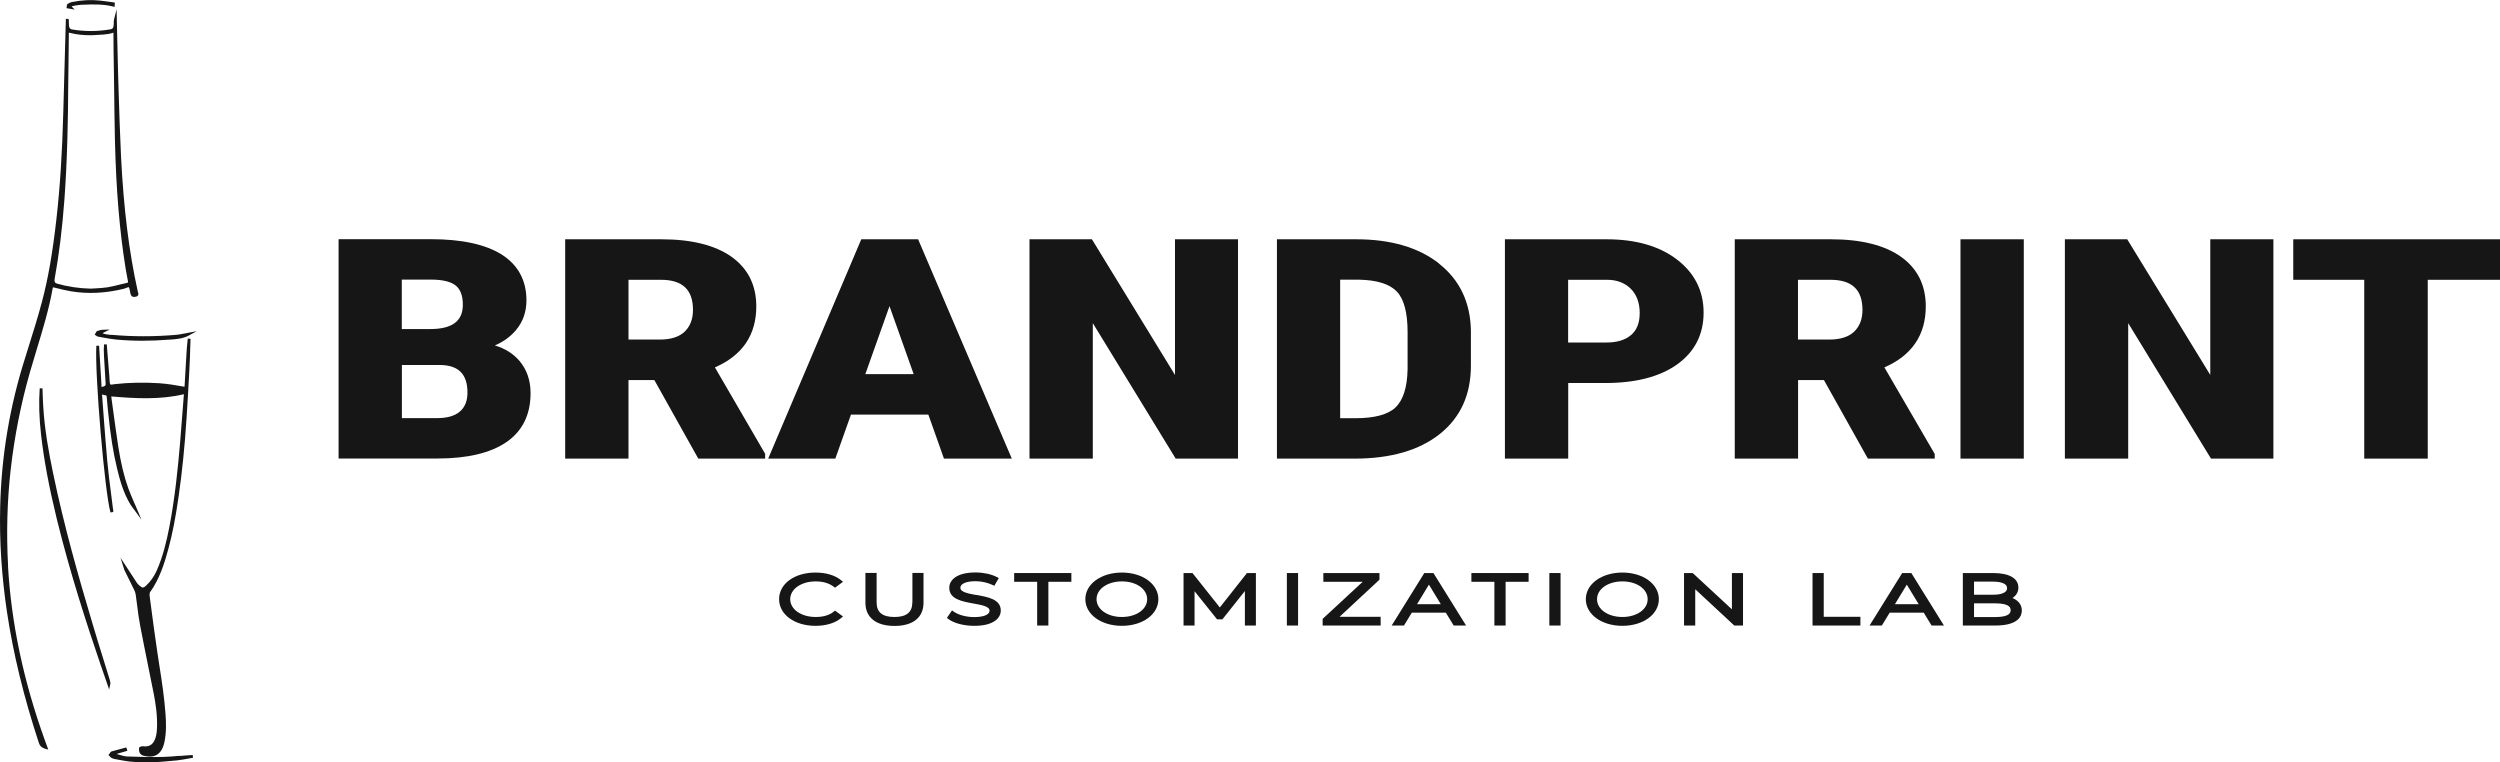 <?xml version="1.0" encoding="UTF-8"?>
<svg id="Livello_2" data-name="Livello 2" xmlns="http://www.w3.org/2000/svg" viewBox="0 0 254.3 77.53">
  <defs>
    <style>
      .cls-1 {
        fill: #161616;
      }
    </style>
  </defs>
  <g id="Livello_1-2" data-name="Livello 1">
    <g>
      <g>
        <path class="cls-1" d="m50.33,35.14c.89-.38,1.61-.91,2.17-1.58.7-.84,1.05-1.85,1.05-3.01,0-2.03-.85-3.6-2.52-4.66-1.64-1.03-4.06-1.56-7.19-1.56h-9.4v22.31h10.05c3.04,0,5.4-.56,7.01-1.66,1.64-1.12,2.47-2.8,2.47-4.99,0-1.29-.38-2.39-1.13-3.28-.62-.73-1.46-1.26-2.52-1.58m-9.45,2h4c1.8.05,2.68.96,2.68,2.8,0,.84-.25,1.47-.76,1.92-.51.45-1.29.68-2.3.68h-3.61v-5.4Zm2.9-3.66h-2.9v-5.03h2.96c1.17,0,2.01.2,2.52.6.49.39.73,1.04.73,1.96,0,1.66-1.08,2.47-3.31,2.47"/>
        <path class="cls-1" d="m76.93,31.17c0-2.18-.86-3.88-2.55-5.07-1.67-1.17-4.06-1.76-7.1-1.76h-9.79v22.31h6.44v-7.99h2.63l4.47,7.99h6.8v-.49l-5.11-8.79c2.79-1.21,4.21-3.3,4.21-6.2m-13-2.71h3.29c2.2,0,3.27,1,3.27,3.07,0,.92-.28,1.65-.83,2.19-.55.54-1.41.82-2.54.82h-3.19v-6.08Z"/>
        <path class="cls-1" d="m87.61,24.34l-9.47,22.31h6.83l1.59-4.48h7.87l1.59,4.48h6.9l-9.53-22.31h-5.78Zm5.34,13.72h-4.93l2.46-6.92,2.46,6.92Z"/>
        <polygon class="cls-1" points="125.93 24.34 119.52 24.34 119.52 38.14 111.07 24.34 104.72 24.34 104.72 46.65 111.16 46.65 111.16 32.87 119.53 46.55 119.59 46.65 125.93 46.65 125.93 24.34"/>
        <path class="cls-1" d="m146.4,26.82c-2.09-1.65-4.93-2.48-8.43-2.48h-8.08v22.31h7.91c3.65,0,6.56-.84,8.65-2.5,2.11-1.67,3.17-4.01,3.17-6.94v-3.55c-.04-2.88-1.13-5.18-3.24-6.84m-4.42,14.62c-.77.73-2.14,1.1-4.07,1.1h-1.57v-14.09h1.96c1.79.04,3.07.44,3.8,1.2.73.76,1.1,2.15,1.1,4.12v3.8c-.04,1.83-.45,3.13-1.22,3.86"/>
        <path class="cls-1" d="m170.58,26.4c-1.78-1.37-4.19-2.06-7.16-2.06h-10.34v22.31h6.44v-7.69h3.78c3.09,0,5.55-.64,7.31-1.9,1.78-1.28,2.68-3.05,2.68-5.26s-.91-4.02-2.71-5.4m-4.66,7.67c-.58.51-1.42.77-2.51.77h-3.9v-6.38h3.96c1.01,0,1.82.32,2.42.92.59.6.9,1.42.9,2.45s-.29,1.73-.86,2.24"/>
        <path class="cls-1" d="m196.79,46.16l-5.11-8.79c2.79-1.21,4.21-3.3,4.21-6.2,0-2.18-.86-3.88-2.55-5.07-1.67-1.17-4.06-1.76-7.09-1.76h-9.79v22.31h6.44v-7.99h2.63l4.47,7.99h6.8v-.49Zm-7.34-14.63c0,.92-.28,1.65-.83,2.19-.55.54-1.41.82-2.54.82h-3.19v-6.08h3.29c2.2,0,3.27,1,3.27,3.07"/>
        <rect class="cls-1" x="199.42" y="24.34" width="6.44" height="22.31"/>
        <polygon class="cls-1" points="224.83 38.14 216.38 24.34 210.04 24.34 210.04 46.65 216.48 46.65 216.48 32.87 224.84 46.55 224.91 46.65 231.25 46.65 231.25 24.34 224.83 24.34 224.83 38.14"/>
        <polygon class="cls-1" points="233.27 24.34 233.27 28.46 240.49 28.46 240.49 46.65 246.95 46.65 246.95 28.46 254.3 28.46 254.3 24.34 233.27 24.34"/>
        <path class="cls-1" d="m84.81,62.22c-.48.37-1.08.54-1.84.54-1.48,0-2.59-.78-2.59-1.81s1.12-1.81,2.59-1.81c.75,0,1.35.18,1.84.54l.13.1.81-.6-.22-.18c-.61-.49-1.52-.76-2.57-.76-2.15,0-3.71,1.14-3.71,2.71s1.59,2.71,3.7,2.71c1.05,0,1.97-.27,2.58-.77l.22-.18-.81-.6-.13.1Z"/>
        <path class="cls-1" d="m92.8,61.29c0,.99-.6,1.47-1.82,1.47s-1.81-.48-1.81-1.47v-3.01h-1.14v3.03c0,1.5,1.08,2.36,2.96,2.36s2.95-.86,2.95-2.36v-3.03h-1.13v3.01Z"/>
        <path class="cls-1" d="m99.34,60.53c-.85-.15-1.65-.3-1.65-.74,0-.41.59-.67,1.54-.67.59,0,1.22.14,1.73.38l.18.09.46-.79-.21-.11c-.56-.29-1.37-.46-2.16-.46-1.97,0-2.67.81-2.67,1.56,0,1.16,1.31,1.39,2.46,1.6.84.15,1.64.29,1.64.73,0,.4-.6.65-1.57.65-.79,0-1.6-.22-2.07-.55l-.18-.13-.52.76.17.13c.54.41,1.56.68,2.61.68,1.99,0,2.7-.8,2.7-1.56,0-1.14-1.3-1.37-2.45-1.58"/>
        <polygon class="cls-1" points="103.16 59.18 105.5 59.18 105.5 63.63 106.64 63.63 106.64 59.18 108.98 59.18 108.98 58.29 103.16 58.29 103.16 59.18"/>
        <path class="cls-1" d="m114.12,58.24c-2.12,0-3.72,1.17-3.72,2.71s1.6,2.71,3.72,2.71,3.71-1.17,3.71-2.71-1.6-2.71-3.71-2.71m2.57,2.71c0,1.03-1.1,1.81-2.57,1.81s-2.58-.78-2.58-1.81,1.11-1.81,2.58-1.81,2.57.78,2.57,1.81"/>
        <polygon class="cls-1" points="124.08 61.79 121.3 58.29 120.39 58.29 120.39 63.63 121.51 63.63 121.51 60.14 123.8 63 124.34 63 126.63 60.12 126.63 63.63 127.75 63.63 127.75 58.29 126.84 58.29 124.08 61.79"/>
        <rect class="cls-1" x="130.9" y="58.29" width="1.14" height="5.34"/>
        <polygon class="cls-1" points="140.25 59.03 140.32 58.96 140.32 58.29 134.61 58.29 134.61 59.18 138.61 59.18 134.54 62.95 134.54 63.63 140.44 63.63 140.44 62.74 136.26 62.74 140.25 59.03"/>
        <path class="cls-1" d="m144.88,58.29l-3.32,5.34h1.25l.8-1.31h3.46l.8,1.31h1.26l-3.32-5.34h-.94Zm-.74,3.17l1.21-1.99,1.21,1.99h-2.41Z"/>
        <polygon class="cls-1" points="149.67 59.18 152.01 59.18 152.01 63.63 153.15 63.63 153.15 59.18 155.49 59.18 155.49 58.29 149.67 58.29 149.67 59.18"/>
        <rect class="cls-1" x="157.6" y="58.29" width="1.14" height="5.34"/>
        <path class="cls-1" d="m165.03,58.24c-2.12,0-3.72,1.17-3.72,2.71s1.6,2.71,3.72,2.71,3.71-1.17,3.71-2.71-1.6-2.71-3.71-2.71m2.57,2.71c0,1.03-1.1,1.81-2.57,1.81s-2.58-.78-2.58-1.81,1.11-1.81,2.58-1.81,2.57.78,2.57,1.81"/>
        <polygon class="cls-1" points="176.17 61.98 172.18 58.29 171.3 58.29 171.3 63.63 172.44 63.63 172.44 59.94 176.41 63.63 177.3 63.63 177.3 58.29 176.17 58.29 176.17 61.98"/>
        <polygon class="cls-1" points="185.51 58.29 184.37 58.29 184.37 63.63 189.24 63.63 189.24 62.74 185.51 62.74 185.51 58.29"/>
        <path class="cls-1" d="m193.49,58.29l-3.32,5.34h1.25l.8-1.31h3.46l.8,1.31h1.26l-3.32-5.34h-.94Zm-.74,3.17l1.21-1.99,1.21,1.99h-2.41Z"/>
        <path class="cls-1" d="m204.71,60.83c.39-.26.6-.62.6-1.06,0-.94-.93-1.48-2.56-1.48h-3.09v5.34h3.28c2.37,0,2.72-.96,2.72-1.53s-.34-1.02-.95-1.27m-2.01-.33h-1.9v-1.34h1.9c.55,0,1.46.09,1.46.67s-.92.67-1.46.67m-1.9.87h2.13c1.59,0,1.59.52,1.59.7s0,.7-1.59.7h-2.13v-1.4Z"/>
      </g>
      <g>
        <path class="cls-1" d="m.82,57.51c-.18-3.3-.09-6.59.27-9.77.38-3.35,1.04-6.68,1.96-9.9.22-.76.45-1.52.68-2.28.61-2.01,1.25-4.09,1.63-6.24.01-.07.03-.09.03-.09,0,0,.02,0,.09.01l.32.08c.46.11.93.23,1.41.31,1.72.29,3.54.2,5.4-.26.07-.02.16-.05.24-.09.07-.03.2-.08.23-.08.08.06.13.35.16.52l.02.1c.03.16.09.27.18.33.13.09.28.05.41.02.1-.02.16-.07.2-.14.06-.11.01-.24-.02-.33,0-.03-.02-.05-.02-.07-.89-4.03-1.43-8.38-1.7-13.71-.11-2.27-.18-4.58-.25-6.81l-.05-1.69c-.04-1.25-.07-2.51-.09-3.76l-.06-2.71-.25.98c-.04.14-.04.28-.04.42v.08c-.01.43-.12.52-.37.56-1.3.22-2.61.22-3.91,0q-.27-.05-.28-.46c0-.11,0-.22-.01-.33v-.14s-.03-.14-.03-.14h-.27s-.09,3.23-.09,3.23c-.05,2.06-.11,4.13-.17,6.19-.11,4.2-.33,7.67-.7,10.93-.39,3.45-.84,6.05-1.47,8.42-.43,1.62-.94,3.24-1.43,4.8l-.26.84C.99,41.29.14,46.4.02,51.54c-.09,3.5.15,7.1.69,10.71.64,4.26,1.7,8.62,3.24,13.31.14.43.43.54.7.62l.26.07-.34-.93c-2.21-6.14-3.43-11.97-3.76-17.81M6.98,3.32s.04,0,.13.02c.95.25,1.98.3,3.34.18h.04c.33-.03.67-.07.99-.18.03,0,.05-.01.06-.02,0,.04,0,.1,0,.14,0,1.16.02,2.32.04,3.48.01.71.02,1.41.03,2.12.02,1.7.04,3.46.08,5.19.12,5.07.47,9.23,1.09,13.08.05.33.11.66.18.99l.05.24c.03.19-.01.2-.08.21-.24.05-.48.11-.72.17-.41.1-.83.21-1.25.28-.39.06-.8.09-1.2.11-.18.01-.35.02-.53.03-1.23-.03-2.36-.2-3.46-.52q-.29-.08-.21-.49c.45-2.46.77-5.09.99-8.03.3-4.06.37-8.2.39-11.7,0-.8.02-1.61.03-2.41.01-.9.02-1.81.03-2.71,0-.13,0-.18,0-.18"/>
        <path class="cls-1" d="m10.57,39.3s-.11.02-.17.05c-.03.02-.05.03-.06.03,0-.02-.02-.07-.02-.18-.02-.52-.06-1.03-.09-1.55l-.15-2.48h-.28c-.17,2.87.85,14.91,1.44,16.96l.28-.05v-.17c-.02-.1-.03-.17-.04-.25-.06-.5-.13-1.01-.19-1.51-.14-1.07-.28-2.17-.38-3.26-.13-1.44-.24-2.91-.35-4.33-.06-.77-.11-1.54-.17-2.3,0-.03,0-.09,0-.14,0,0,.02,0,.03.01.1.05.21.06.32.08.06,0,.1,0,.12.22.03.4.07.81.11,1.21l.04.38c.22,2.2.5,3.98.89,5.6.3,1.27.68,2.59,1.4,3.75.07.11.14.21.23.32.05.06.1.13.15.2l.71.97-.47-1.11c-.1-.24-.2-.47-.3-.69-.2-.47-.39-.91-.56-1.36-.44-1.22-.77-2.62-1.03-4.27-.17-1.1-.32-2.22-.47-3.31-.08-.56-.15-1.12-.23-1.68,0-.06-.01-.09-.01-.11.02,0,.04,0,.07,0,2.36.2,4.87.35,7.31-.23,0,0,0,0,0,0v.13c0,.07-.01.14-.02.21l-.1,1.26c-.09,1.1-.17,2.21-.26,3.31-.22,2.59-.52,5.63-1.1,8.62-.26,1.34-.62,2.92-1.28,4.41-.26.59-.63,1.11-1.09,1.54-.26.24-.39.24-.66-.01-.11-.1-.2-.18-.27-.29-.27-.4-.53-.81-.79-1.21l-.87-1.33.3.96.02.06c.02.07.04.15.07.22.14.29.29.58.43.87.2.39.39.79.58,1.18.07.15.12.3.14.43.05.37.1.74.15,1.11.08.67.17,1.36.3,2.03.24,1.29.51,2.59.76,3.85.21,1.03.42,2.05.62,3.08.2,1.02.39,2.24.34,3.51-.03.83-.22,1.39-.55,1.67-.23.19-.52.25-.9.2-.1-.01-.26.04-.32.09l-.06.06v.06c-.01.12,0,.33.08.48.09.15.25.24.38.27.23.06.44.09.63.09.28,0,.52-.06.73-.19.38-.23.64-.67.77-1.31.2-.96.17-1.94.11-2.78-.12-1.71-.38-3.41-.64-5.05-.07-.46-.15-.93-.21-1.39-.24-1.59-.45-3.21-.66-4.79l-.11-.83c-.02-.15,0-.32.05-.39.94-1.32,1.45-2.88,1.85-4.38.41-1.52.74-3.17,1.05-5.36.35-2.43.62-5.05.81-8.02.1-1.51.19-3.1.29-5.02.04-.69.06-1.39.08-2.08,0-.3.02-.61.03-.91l-.28-.02c-.08.63-.12,1.27-.15,1.82l-.02.34c-.05.87-.1,1.73-.15,2.6,0,.09-.02.12-.01.13,0,0-.04,0-.12-.01-.82-.15-1.62-.28-2.45-.34-1.56-.1-3.07-.07-4.49.09-.05,0-.1.01-.15.02-.1.02-.29.05-.33.02-.07-.1-.08-.33-.09-.52,0-.08,0-.16-.01-.24-.07-.78-.13-1.55-.19-2.33l-.08-.99h-.28c-.03.37-.03.76,0,1.23.02.38.05.77.07,1.15.04.56.07,1.13.1,1.7,0,.03-.04.11-.09.15,0,0-.05.01-.07.02"/>
        <path class="cls-1" d="m11.21,69.66c.04-.19,0-.34-.03-.45-.2-.66-.41-1.32-.61-1.98-.41-1.31-.81-2.61-1.2-3.93-1.33-4.46-2.85-9.75-3.98-15.22-.41-1.98-.85-4.33-.99-6.72-.03-.43-.04-.87-.06-1.3l-.02-.56h-.28c-.1,1.44-.06,3,.14,4.74.29,2.55.8,5.26,1.59,8.52,1.37,5.59,3.11,10.89,4.47,14.88.17.5.35,1,.52,1.5l.34.99.11-.49Z"/>
        <path class="cls-1" d="m18.77,33.92c-.28.06-.57.12-.85.14-2.22.19-4.42.19-6.55,0h-.15c-.28-.03-.54-.05-.8-.17l.74-.37-.64.02c-.21,0-.42.05-.62.13-.09.04-.13.12-.17.2-.01.02-.02.04-.03.06l-.07.12.12.07s.03.02.04.03c.05.03.1.08.17.09.17.03.33.06.5.09.44.08.9.17,1.36.21.87.08,1.75.12,2.66.12s1.86-.04,2.85-.12h.07c.61-.05,1.24-.1,1.84-.43l.76-.42-.85.16c-.13.02-.26.05-.4.08"/>
        <path class="cls-1" d="m18.25,76.88c-.5.05-1.03.09-1.54.11-1.3.04-2.62,0-3.75-.04-.25,0-.5-.08-.77-.16-.1-.03-.2-.06-.28-.08,0,0-.01-.01-.02-.02,0,0,0-.01,0-.01h0c.23-.07.46-.14.69-.2l.38-.11-.11-.34-.46.12c-.34.09-.69.18-1.03.28-.1.03-.15.12-.2.2-.02.02-.03.05-.05.07l-.08.1.09.09s.03.03.05.05c.04.05.09.1.15.14.1.06.2.1.31.12l.37.07c.37.07.76.14,1.14.19.56.06,1.11.09,1.67.09,1.03,0,2.06-.09,3.17-.2.38-.04.77-.11,1.14-.18.17-.03.34-.06.51-.09l-.03-.28c-.46.02-.92.06-1.36.1"/>
        <path class="cls-1" d="m7.27.66s0,0,0,0h.03c.07-.04.13-.07.19-.07l.19-.03c.22-.04.46-.07.68-.08h.1c1-.04,2.03-.07,3.03.18l.17.04.02-.44-.57-.08c-.31-.04-.62-.09-.94-.12-.89-.1-1.83-.06-2.87.15-.13.03-.26.09-.41.18-.08.05-.09.15-.1.24,0,.02,0,.05,0,.06l-.03.14.84.14-.33-.32Z"/>
      </g>
    </g>
  </g>
</svg>